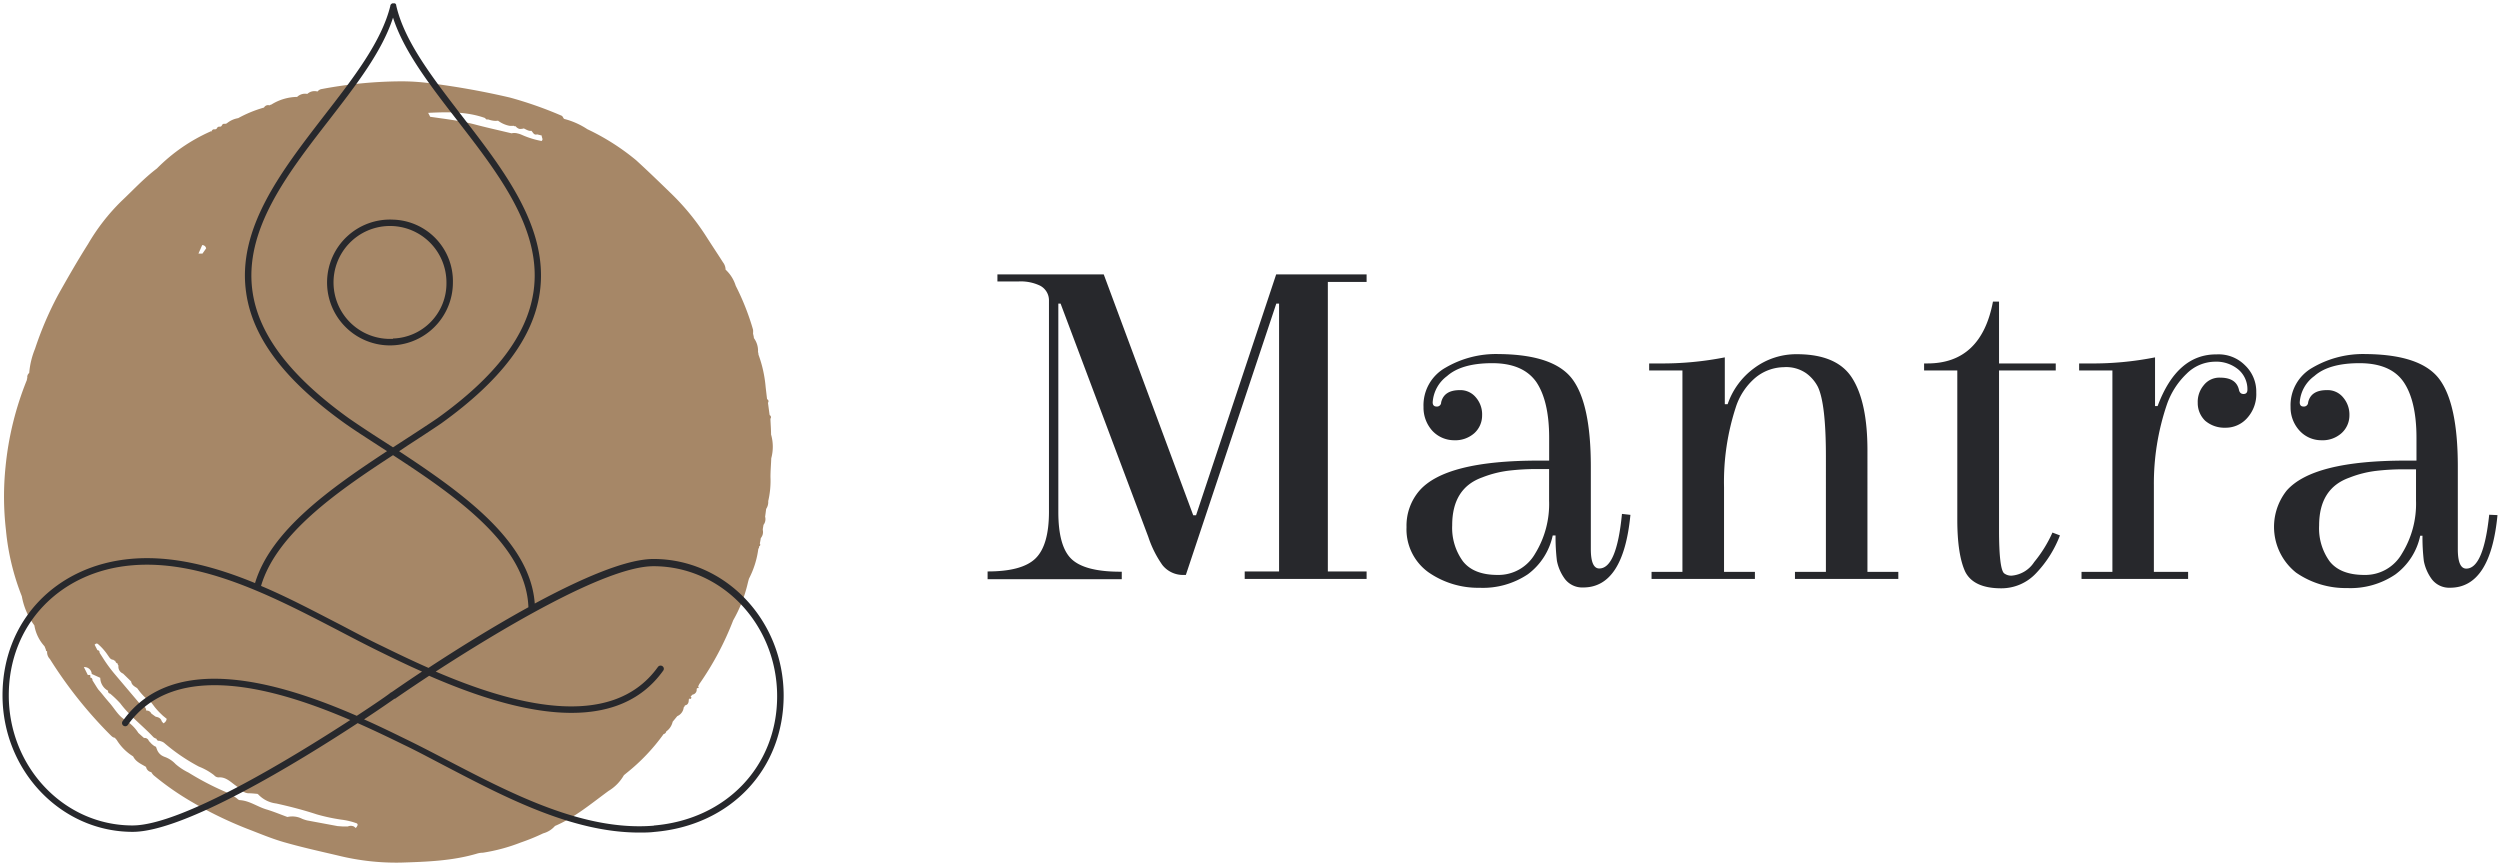 <svg xmlns="http://www.w3.org/2000/svg" viewBox="0 0 387 134">

<defs>
    <style>
        .mantra-logo-text-clr10{fill:#27282c;}
        .mantra-logo-bg-clr10{fill:#a68767;}
    </style>
</defs>

<path class="mantra-logo-text-clr10" d="M317.72,82.44l1.16.44a17.52,17.52,0,0,1-3.71,5.87,7.34,7.34,0,0,1-5.37,2.32q-4.26,0-5.57-2.54c-.82-1.74-1.24-4.45-1.24-8.12V57.35h-5.14V56.26h.51q8.34,0,10.15-9.57h.94v9.57h8.78v1.09h-8.78V82c0,4.07.27,6.31.79,6.75a1.8,1.8,0,0,0,1.17.36,4.6,4.6,0,0,0,3.48-2.1A20,20,0,0,0,317.72,82.44Z"/>
<path class="mantra-logo-text-clr10" d="M247.57,88c-.87,0-1.31-1-1.31-3V72.21q0-9.64-2.83-13.48t-11.38-3.92a15.44,15.44,0,0,0-8.27,2.1A6.66,6.66,0,0,0,220.36,63a5.35,5.35,0,0,0,1.38,3.7,4.62,4.62,0,0,0,3.35,1.45,4.44,4.44,0,0,0,3.12-1.08,3.68,3.68,0,0,0,1.22-2.76,4,4,0,0,0-.94-2.76A3.1,3.1,0,0,0,226,60.39c-1.66,0-2.61.63-2.91,1.89a.64.64,0,0,1-.72.65c-.38,0-.59-.22-.59-.65A5.48,5.48,0,0,1,224,58.22q2.25-2,7-2t6.81,2.9c1.31,1.93,2,4.81,2,8.63v3.55h-1.66q-14.35,0-18.42,4.65a8.3,8.3,0,0,0-2,5.65,8.18,8.18,0,0,0,3.41,7,13.47,13.47,0,0,0,7.91,2.39,12.48,12.48,0,0,0,7.47-2.1,10.06,10.06,0,0,0,3.84-6h.44a30.82,30.82,0,0,0,.21,3.92,7,7,0,0,0,1.24,2.82,3.38,3.38,0,0,0,2.83,1.31q6.22,0,7.31-11.24l-1.31-.15Q250.26,88,247.57,88ZM239.8,77.51a14.66,14.66,0,0,1-2.16,8.19A6.54,6.54,0,0,1,231.83,89c-2.47,0-4.25-.7-5.36-2.1a8.78,8.78,0,0,1-1.67-5.59q0-5.73,4.63-7.4a16.74,16.74,0,0,1,4.36-1.08,36.59,36.59,0,0,1,3.69-.22h2.32Z"/>
<path class="mantra-logo-text-clr10" d="M289.08,88.53h4.78v1.09h-16V88.53h4.79V70.69q0-8.19-1.24-10.8a6,6,0,0,0-1.81-2.11,5.43,5.43,0,0,0-3.48-.94,7.06,7.06,0,0,0-4.43,1.67,10,10,0,0,0-3,4.57,37.2,37.2,0,0,0-1.81,12.33V88.53h4.78v1.09h-16V88.53h4.78V57.35h-5.15V56.26h1.52A50.06,50.06,0,0,0,267,55.32v7.25h.44A11.5,11.5,0,0,1,271.53,57a10.9,10.9,0,0,1,6.6-2.17q6.31,0,8.63,3.77c1.54,2.47,2.32,6.16,2.32,11.1Z"/>
<path class="mantra-logo-text-clr10" d="M197.55,42.48h14v1.16h-6V88.46h6v1.16H192.68V88.46H198V47h-.43l-14,42h-.29a4.07,4.07,0,0,1-3.34-1.53,16.49,16.49,0,0,1-2.18-4.35L164.18,47h-.35V79.25q0,5.3,2,7.25t7.32,2h.5v1.16H152.88V88.46c3.53,0,6-.65,7.4-2s2.1-3.77,2.1-7.25V46.54A2.56,2.56,0,0,0,161,44.22a6.91,6.91,0,0,0-3.33-.65H154.4V42.48h16.46l13.85,37.28h.44Z"/>
<path class="mantra-logo-text-clr10" d="M385.33,79.68c-.59,5.56-1.78,8.34-3.55,8.34-.87,0-1.31-1-1.31-3V72.21q0-9.64-2.83-13.48t-11.38-3.92a15.53,15.53,0,0,0-8.28,2.1,6.67,6.67,0,0,0-3.4,6.09A5.31,5.31,0,0,0,356,66.7a4.56,4.56,0,0,0,3.33,1.45,4.39,4.39,0,0,0,3.12-1.08,3.7,3.7,0,0,0,1.24-2.76,4.08,4.08,0,0,0-.95-2.76,3.1,3.1,0,0,0-2.53-1.16q-2.48,0-2.91,1.89a.65.65,0,0,1-.72.65c-.39,0-.58-.22-.58-.65a5.48,5.48,0,0,1,2.25-4.06q2.25-2,7-2c3.25,0,5.51,1,6.82,2.9s2,4.81,2,8.63v3.55h-1.67c-9.58,0-15.71,1.55-18.43,4.65a9.05,9.05,0,0,0,1.46,12.69,13.44,13.44,0,0,0,7.9,2.39,12.36,12.36,0,0,0,7.46-2.1,10,10,0,0,0,3.86-6H375a30.82,30.82,0,0,0,.21,3.92,7,7,0,0,0,1.24,2.82,3.38,3.38,0,0,0,2.82,1.31q6.26,0,7.34-11.24ZM374,77.51a14.66,14.66,0,0,1-2.18,8.19A6.53,6.53,0,0,1,366,89q-3.71,0-5.37-2.1A8.72,8.72,0,0,1,359,81.35q0-5.73,4.66-7.4A16.61,16.61,0,0,1,368,72.87a36.78,36.78,0,0,1,3.71-.22H374Z"/>
<path class="mantra-logo-text-clr10" d="M347.53,56.55a5.61,5.61,0,0,1,1.74,4.21,5.51,5.51,0,0,1-1.45,4,4.42,4.42,0,0,1-3.34,1.45,4.57,4.57,0,0,1-3.12-1.08,3.79,3.79,0,0,1-1.15-2.76,4,4,0,0,1,.94-2.75,3.06,3.06,0,0,1,2.53-1.16c1.65,0,2.62.62,2.91,1.88.09.44.33.65.71.65s.6-.21.6-.65a4,4,0,0,0-1.38-3.12,5.37,5.37,0,0,0-3.7-1.23,6.32,6.32,0,0,0-4.35,1.88,12.05,12.05,0,0,0-3.05,4.79,38,38,0,0,0-2,12.4V88.53h5.3v1.09H322.22V88.53H327V57.35h-5.15V56.26h1.52a49.45,49.45,0,0,0,10.23-.94v7.54H334q3-8.05,9.13-8A5.75,5.75,0,0,1,347.53,56.55Z"/>
<path class="mantra-logo-bg-clr10" d="M119.36,67.26c0-.81-.07-1.63-.1-2.44a.36.36,0,0,0-.12-.56c-.09-.64-.17-1.27-.26-1.91a.36.36,0,0,0-.14-.56c-.07-.63-.15-1.27-.22-1.9a19.24,19.24,0,0,0-1.11-5,1.12,1.12,0,0,0-.07-.4,3.32,3.32,0,0,0-.64-2.16c0-.24-.09-.47-.13-.71a2.94,2.94,0,0,0,0-.59,38.2,38.2,0,0,0-2.68-6.79,5.67,5.67,0,0,0-1.57-2.5h0a1.87,1.87,0,0,0-.4-1.13c-.83-1.31-1.69-2.59-2.52-3.89a37,37,0,0,0-5.43-6.69c-1.82-1.77-3.64-3.53-5.5-5.23A35.78,35.78,0,0,0,90.92,20a11.74,11.74,0,0,0-3.58-1.59l-.06-.05c-.12-.15-.19-.39-.35-.45a60.51,60.51,0,0,0-8-2.81A120.41,120.41,0,0,0,66.68,12.9a34,34,0,0,0-4.52-.31,68.24,68.24,0,0,0-12.34,1.19,1,1,0,0,0-.67.39h0a1.66,1.66,0,0,0-1.58.37h0A1.77,1.77,0,0,0,46,15h0a7.76,7.76,0,0,0-4,1.19.7.7,0,0,0-.28.12.71.71,0,0,0-.85.34,18.82,18.82,0,0,0-4,1.64,3.69,3.69,0,0,0-1.79.83c-.08,0-.14,0-.2.07-.31-.1-.49.05-.59.35l-.1,0-.07.09c-.31-.09-.49.06-.61.34-.08,0-.14,0-.19.08-.31-.11-.49.06-.61.33a.12.12,0,0,0-.19,0,27.17,27.17,0,0,0-8.21,5.68l-.06.05c-1.95,1.48-3.63,3.3-5.43,5a31.36,31.36,0,0,0-5.18,6.65C12,40.35,10.48,43,9,45.64A52.78,52.78,0,0,0,5.42,54a12.56,12.56,0,0,0-.9,3.74v0a.79.79,0,0,0-.28.8.18.18,0,0,0-.06.23A48.21,48.21,0,0,0,.86,72.24a45.32,45.32,0,0,0,.06,9.81A37.15,37.15,0,0,0,3.38,92.31a10.72,10.72,0,0,0,1.94,4.5v0a6.29,6.29,0,0,0,1.57,3.23c.07.16.13.31.19.47s0,.3.21.3l0,.1a1.52,1.52,0,0,0,.43,1.1A67.06,67.06,0,0,0,17,113.69c.24.23.45.5.81.52a.73.73,0,0,0,.23.29,7.76,7.76,0,0,0,2.57,2.59c.42.86,1.25,1.17,2,1.63a1,1,0,0,0,.81.81,2.15,2.15,0,0,0,.36.48,43,43,0,0,0,5.7,4,61.14,61.14,0,0,0,8.72,4.26c1.89.72,3.78,1.53,5.73,2.09,2.78.8,5.6,1.42,8.41,2.08a37.48,37.48,0,0,0,9.76,1.09c4-.13,8-.26,11.87-1.43a3.35,3.35,0,0,1,.79-.1,27.82,27.82,0,0,0,5.85-1.58A31.94,31.94,0,0,0,84.09,129a3.67,3.67,0,0,0,1.82-1.14c3.06-1.3,5.62-3.47,8.3-5.43A6.7,6.7,0,0,0,96.58,120l.45-.37a30.15,30.15,0,0,0,5.7-6,.49.49,0,0,0,.4-.4,2.5,2.5,0,0,0,1-1.51c.24-.28.47-.57.71-.86a1.66,1.66,0,0,0,1-1.36.52.52,0,0,0,.18-.3c.51-.09.61-.48.6-.93a.28.28,0,0,0,.14-.16c.12.12.2.1.25-.06s0-.1-.08-.15.16-.25.26-.37a.77.77,0,0,0,.65-.89l.1-.14c.12.07.2,0,.21-.1s-.06-.08-.09-.11l.2-.41a46.11,46.11,0,0,0,5.24-9.86l0,0a21.18,21.18,0,0,0,2.25-5.73c.06-.24.12-.47.19-.71a13.89,13.89,0,0,0,1.45-4.63.35.35,0,0,0,.1-.36.28.28,0,0,0,.13-.45q.09-.42.15-.84a1.46,1.46,0,0,0,.31-1.26c0-.26.08-.53.11-.79a1.45,1.45,0,0,0,.25-1.27c.06-.4.11-.8.16-1.2a1.91,1.91,0,0,0,.32-1.21,13.84,13.84,0,0,0,.35-3.74c0-1,.09-1.93.12-2.89A6.79,6.79,0,0,0,119.36,67.26ZM31.3,37.94a.61.61,0,0,1,.61.51l-.57.81h-.62C30.91,38.82,31.11,38.38,31.3,37.94ZM15.17,99.7a8.49,8.49,0,0,1,1.53,1.74c.22.3.39.68.84.69l.13.11a.48.48,0,0,0,.17.05.54.54,0,0,0,.4.44.42.42,0,0,0,0,.16.32.32,0,0,0,.1.13,1.15,1.15,0,0,0,.71,1.25l1.25,1.22c.08.54.5.76.88,1l.1.09a8.57,8.57,0,0,0,2.15,2.18l.52.69a11.35,11.35,0,0,0,1.16,1.24h0a1.71,1.71,0,0,0,.2.18l.49.4a.87.87,0,0,1-.51.7c-.08-.11-.18-.22-.26-.32-.13-.49-.51-.62-.92-.7-.24-.16-.46-.33-.69-.5a.77.77,0,0,0-.79-.45.84.84,0,0,0-.79-.83l-4.13-4.88a22.89,22.89,0,0,1-1.66-2.25c-.21-.34-.44-.68-.64-1a.33.33,0,0,0-.32-.39c-.16-.29-.3-.57-.44-.85C14.84,99.61,15,99.56,15.17,99.7ZM55.3,127.83a.62.62,0,0,1-.25.34h0a1.66,1.66,0,0,0-.27-.23,1.14,1.14,0,0,0-.94,0l-.74,0-.84-.06-4.73-.88a6.39,6.39,0,0,1-.74-.24,3.38,3.38,0,0,0-2.3-.29c-1.09-.4-2.19-.86-3.31-1.19-1.37-.42-2.57-1.33-4.06-1.42-.21,0-.43-.28-.64-.41a10.9,10.9,0,0,0-1.56-.86,43.19,43.19,0,0,1-5.75-3,9.11,9.11,0,0,1-2-1.32,4.26,4.26,0,0,0-1.64-1.09,2.51,2.51,0,0,1-.52-.25,1.87,1.87,0,0,1-.74-1,1.21,1.21,0,0,1-.11-.32,2.15,2.15,0,0,1-.34-.17l-.29-.23a3.07,3.07,0,0,1-.25-.26,2.1,2.1,0,0,1-.25-.28.68.68,0,0,0-.74-.43l-.87-.78a6.34,6.34,0,0,0-1.53-1.65l0,0a.34.34,0,0,0-.43-.32c-1.14-.62-1.72-1.82-2.57-2.76h0c-.28-.33-.57-.66-.84-1s-.55-.68-.84-1l-.22-.33-.68-1.09a.37.37,0,0,0-.35-.43l0,0a.62.62,0,0,0,0-.38.89.89,0,0,0-.36,0c-.21-.41-.4-.82-.62-1.23a1.12,1.12,0,0,1,1.22,1.06l1.32.6,0,0a2.31,2.31,0,0,0,1.22,2h0a.35.35,0,0,0,.3.44,15.9,15.9,0,0,1,1.57,1.5c1.49,2,3.45,3.44,5.12,5.22a.67.67,0,0,0,.24.16c.08.05.18.08.27.13a.35.35,0,0,0,.43.29l0,0,.39.13a1.52,1.52,0,0,1,.33.18,29,29,0,0,0,5.4,3.69A9.37,9.37,0,0,1,33.14,120a.92.92,0,0,0,.69.34c1.1-.09,1.82.66,2.62,1.24.27.2.53.39.81.58a1.56,1.56,0,0,0,1.29.64c.44,0,.88.06,1.31.09L40,123a4.54,4.54,0,0,0,2.77,1.38c2.11.47,4.18,1,6.25,1.68a28.68,28.68,0,0,0,3.81.82,10.6,10.6,0,0,1,2.44.59.65.65,0,0,1,.1.21A.22.22,0,0,1,55.3,127.83Zm28.56-106A13.54,13.54,0,0,1,81.07,21l-.44-.19a3.68,3.68,0,0,0-.54-.16,1.67,1.67,0,0,0-.44-.06,1.38,1.38,0,0,0-.45.05l-2.12-.5c-1.13-.26-2.25-.53-3.37-.82-.58-.16-1.18-.29-1.76-.41-1.78-.35-3.56-.57-5.36-.83-.07-.16-.17-.33-.31-.61,3-.14,5.94-.22,8.81.8a.64.64,0,0,0,.21.22.31.31,0,0,0,.13,0,.45.45,0,0,0,.16,0,3.44,3.44,0,0,0,.75.19,2.36,2.36,0,0,0,.75,0,4.38,4.38,0,0,0,1.75.79,3.1,3.1,0,0,0,.68,0,.26.26,0,0,0,.14.07.29.29,0,0,0,.16,0,1.13,1.13,0,0,0,.57.41,1.15,1.15,0,0,0,.33,0,1.72,1.72,0,0,0,.37-.07l.42.21a2.09,2.09,0,0,0,.44.16,1.48,1.48,0,0,0,.31,0c.13.12.22.3.35.43a.48.48,0,0,0,.53.12l.72.18C83.84,21.32,84.13,21.56,83.86,21.79Z"/>
<path class="mantra-logo-text-clr10" d="M60.84,34a9.74,9.74,0,1,0,9.27,9.73A9.53,9.53,0,0,0,60.84,34Zm0,18.45a8.74,8.74,0,1,1,8.27-8.72A8.53,8.53,0,0,1,60.84,52.4Z"/>
<path class="mantra-logo-text-clr10" d="M101.16,86.53c-4.31,0-11.34,3.1-18.38,6.9-.69-9.59-11-17-21-23.58L63.05,69c1.85-1.2,3.59-2.33,5.24-3.45,9.25-6.64,14.25-13.25,15.26-20.21C85,35.42,78.17,26.57,71.55,18,67,12.06,62.6,6.44,61.33.83a.07.07,0,0,0,0-.06.27.27,0,0,0-.07-.14.35.35,0,0,0-.13-.11h0a.43.43,0,0,0-.12,0l-.12,0h-.14a.27.27,0,0,0-.12.06h0a.26.26,0,0,0-.12.11.29.29,0,0,0-.08.14.07.07,0,0,0,0,.06C59.07,6.44,54.72,12.06,50.11,18c-6.6,8.56-13.45,17.41-12,27.34,1,7,6,13.57,15.29,20.21C55,66.68,56.78,67.81,58.61,69l1.3.84c-8.81,5.78-18,12.3-20.43,20.42-6.22-2.56-12.7-4.3-19.09-3.76-11.8,1-20,9.68-20,21.13,0,11.66,9.05,21.14,20.15,21.14,8,0,25.65-10.82,34.83-16.83,2.76,1.22,5.23,2.42,7.17,3.37,2.1,1,4.22,2.15,6.47,3.32,9.24,4.83,19.61,10.25,29.93,10.25.8,0,1.58,0,2.37-.1,11.8-1,20-9.68,20-21.13C121.3,96,112.27,86.53,101.16,86.53Zm-42-18.36C57.33,67,55.59,65.85,54,64.75,45,58.28,40.08,51.88,39.1,45.2,37.71,35.69,44.41,27,50.91,18.62,55.13,13.16,59.14,8,60.84,2.73c1.69,5.24,5.7,10.43,9.93,15.89C77.26,27,84,35.69,82.58,45.2c-1,6.68-5.85,13.08-14.86,19.54-1.63,1.11-3.38,2.24-5.21,3.43l-1.67,1.08Zm1.68,2.29C70.91,77,81.45,84.5,81.8,94c-5.77,3.17-11.44,6.75-15.47,9.39-2.76-1.22-5.23-2.42-7.17-3.37-2.11-1-4.23-2.14-6.48-3.32-3.9-2-8-4.2-12.27-6C42.76,82.71,52,76.21,60.84,70.46Zm-5.61,40.35c-11.64-5.07-28.37-10.22-36.22.79a.5.5,0,1,0,.81.58c7.31-10.23,23.08-5.58,34.4-.72-9.25,6-26.19,16.32-33.71,16.32-10.55,0-19.15-9-19.15-20.14,0-10.91,7.86-19.19,19.11-20.13,10.8-.91,21.93,4.91,31.75,10,2.25,1.18,4.38,2.29,6.5,3.33,1.82.89,4.07,2,6.61,3.12-2.54,1.68-4.26,2.88-4.72,3.2l-.06,0s0,0,0,0C60.22,107.47,58.22,108.85,55.23,110.81Zm46,17c-10.8.91-21.94-4.9-31.75-10-2.26-1.17-4.39-2.29-6.51-3.32-1.82-.89-4.07-2-6.61-3.13,2.54-1.68,4.26-2.88,4.71-3.2l.09,0h0c.3-.21,2.29-1.59,5.27-3.55,11.64,5.07,28.36,10.22,36.23-.79a.48.48,0,0,0-.12-.7.51.51,0,0,0-.69.12c-7.32,10.23-23.08,5.58-34.4.72,9.25-6,26.19-16.31,33.71-16.31,10.56,0,19.14,9,19.14,20.13C120.3,118.57,112.45,126.85,101.21,127.79Z"/>

</svg>